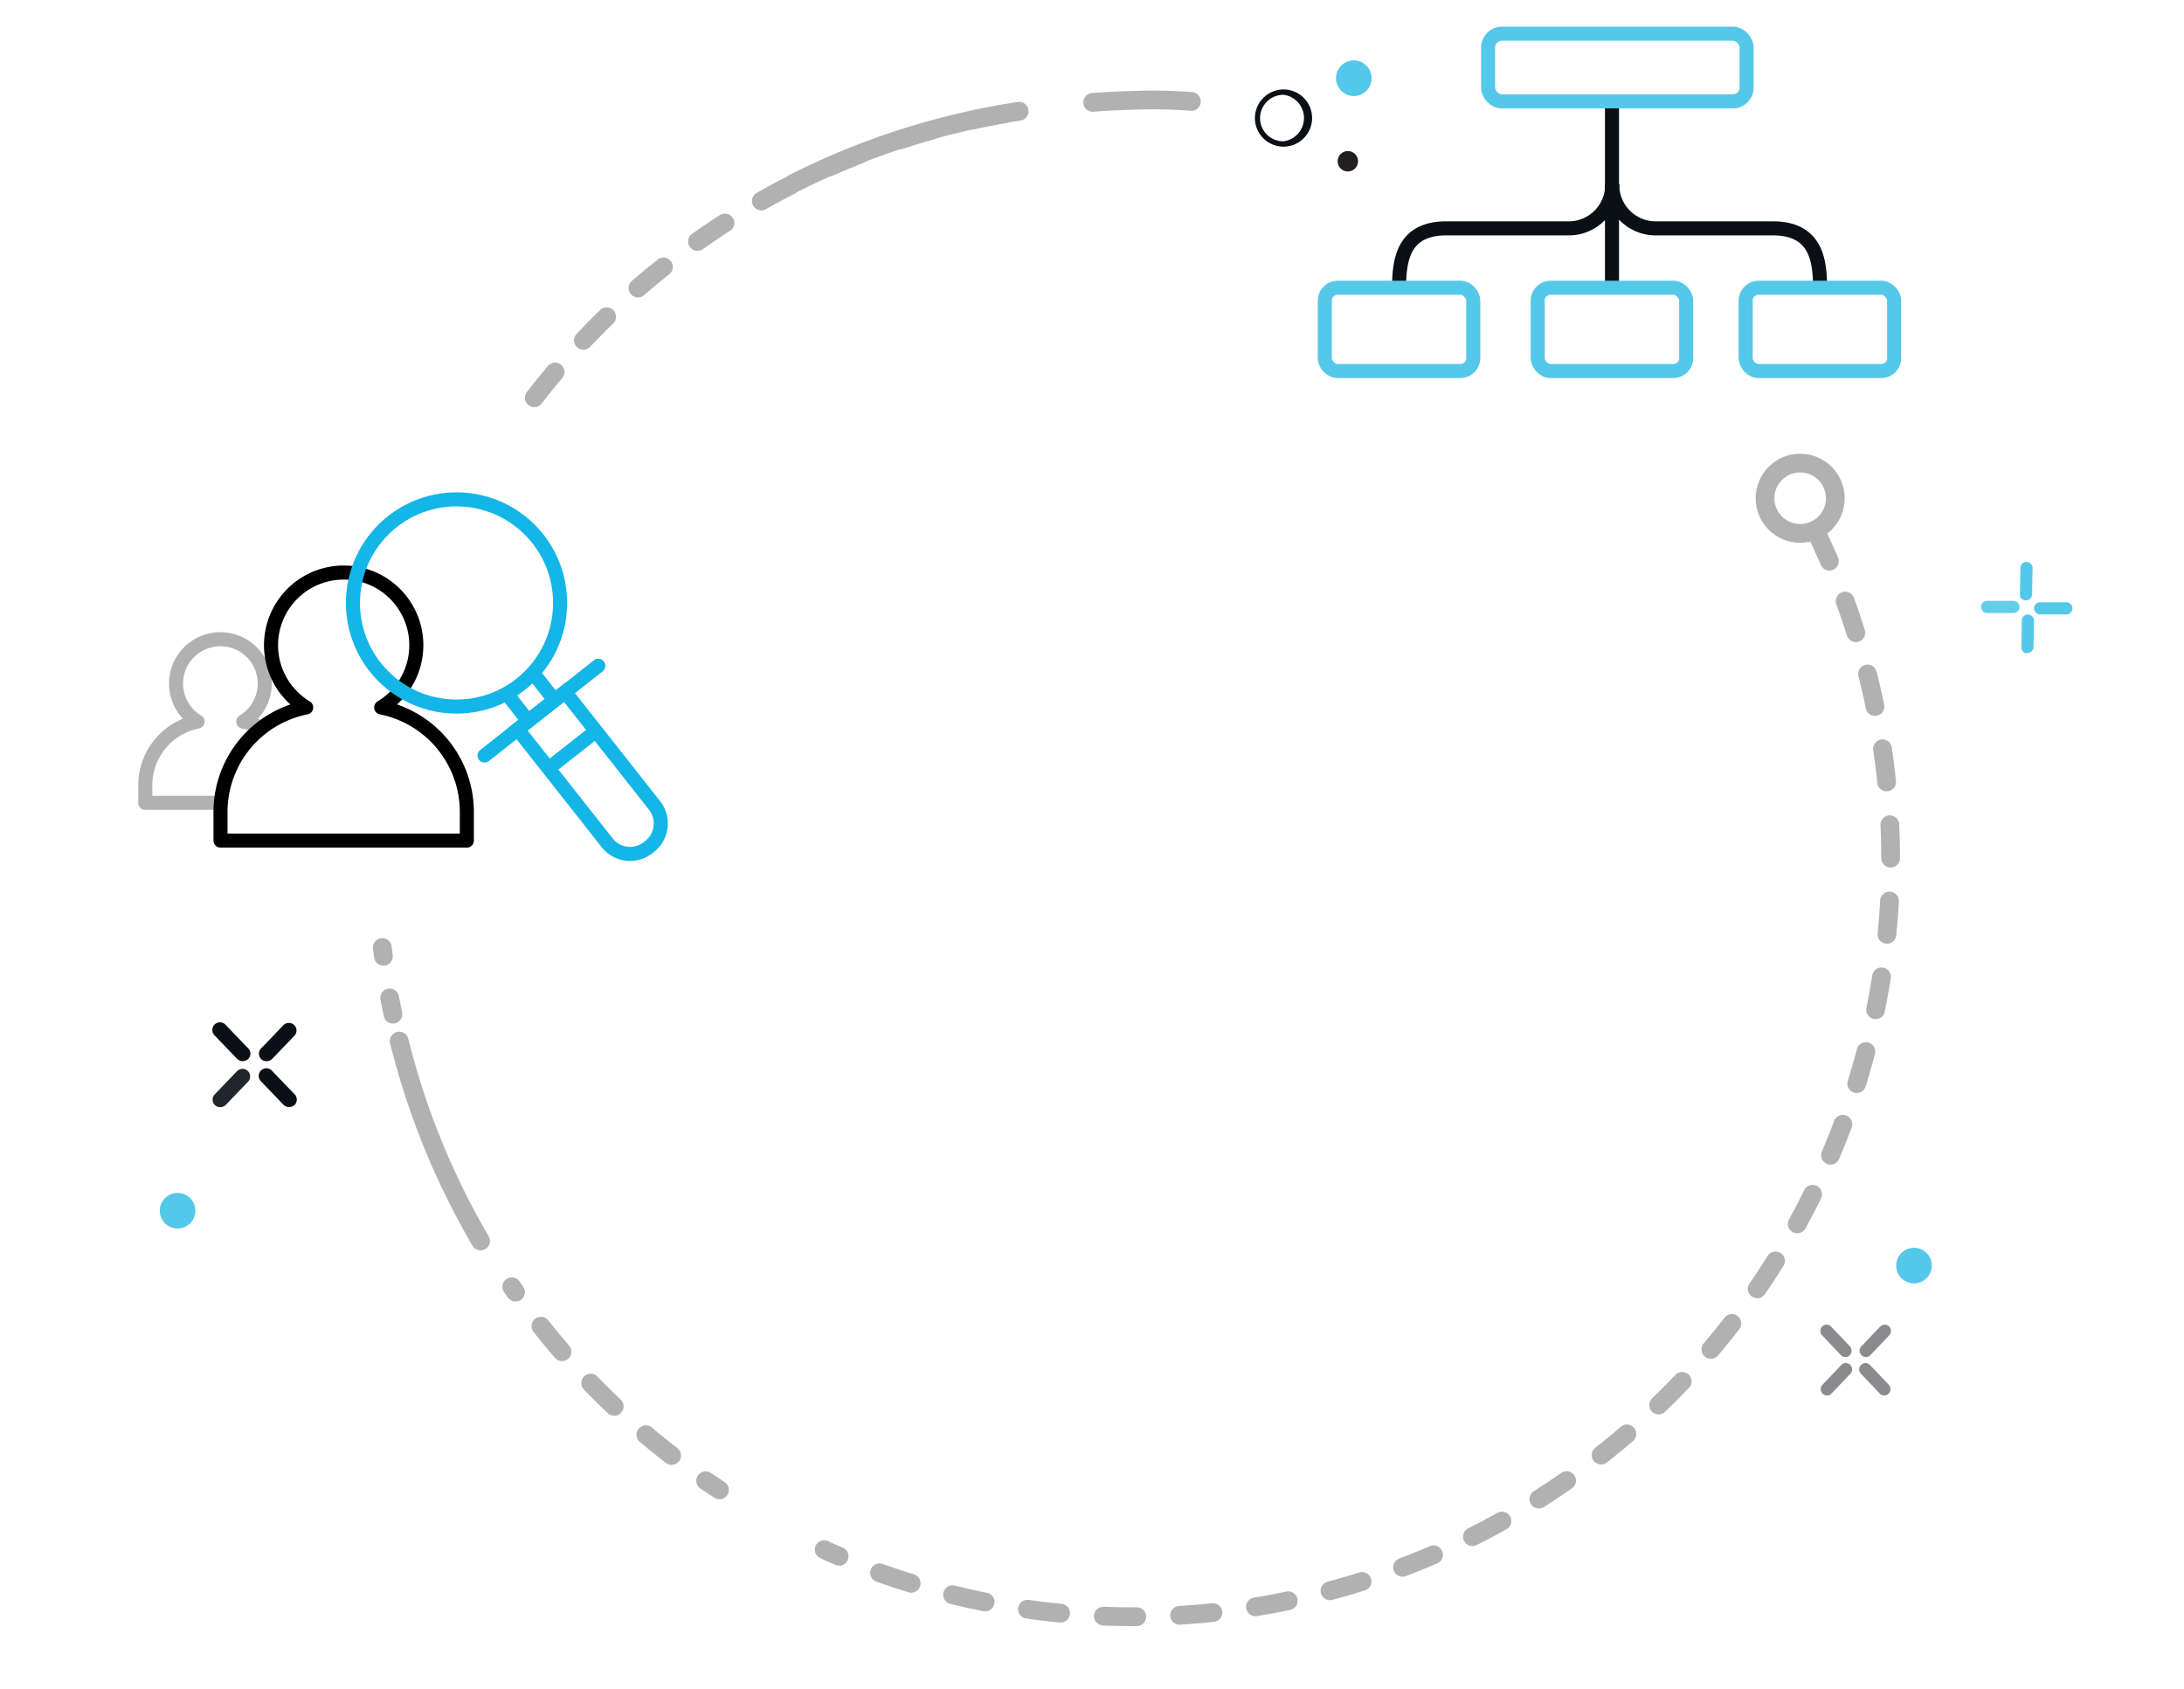 <svg id="Layer_3" data-name="Layer 3" xmlns="http://www.w3.org/2000/svg" viewBox="0 0 466 360.3"><defs><style>.cls-1,.cls-11,.cls-12,.cls-13,.cls-14,.cls-15,.cls-6,.cls-7,.cls-8,.cls-9{fill:none;}.cls-1,.cls-6,.cls-7,.cls-8,.cls-9{stroke:#b1b1b1;}.cls-1,.cls-13,.cls-15,.cls-6,.cls-7,.cls-8{stroke-linecap:round;}.cls-1,.cls-11,.cls-12,.cls-13,.cls-6,.cls-7,.cls-8{stroke-linejoin:round;}.cls-1,.cls-11,.cls-12,.cls-13,.cls-14,.cls-15{stroke-width:3px;}.cls-2{fill:#54c8e8;}.cls-3{fill:#0a1016;}.cls-4{opacity:0.91;}.cls-5{fill:#808083;}.cls-6,.cls-7,.cls-8,.cls-9{stroke-width:4px;}.cls-7{stroke-dasharray:7.06 9.07;}.cls-8{stroke-dasharray:7.12 9.16;}.cls-14,.cls-15,.cls-9{stroke-miterlimit:10;}.cls-10{fill:#231f20;}.cls-11{stroke:#0a1016;}.cls-12{stroke:#54c8e8;}.cls-13{stroke:#000;}.cls-14,.cls-15{stroke:#14b5e7;}</style></defs><title>Artboard 12heads</title><path class="cls-1" d="M47.05,171.26H31v-3.73a13.87,13.87,0,0,1,11.15-13.6,9.46,9.46,0,1,1,9.75,0,13.84,13.84,0,0,1,3.84,1.38"/><circle class="cls-2" cx="37.89" cy="258.28" r="3.8"/><path class="cls-3" d="M56.89,226.38a1.5,1.5,0,0,1-1.1-.4,1.6,1.6,0,0,1-.1-2.3l4.8-5a1.63,1.63,0,0,1,2.4,2.2l-4.8,5A1.85,1.85,0,0,1,56.89,226.38Z"/><path class="cls-3" d="M51.79,226.38a1.85,1.85,0,0,1-1.2-.5l-4.8-5a1.63,1.63,0,1,1,2.4-2.2l4.8,5a1.6,1.6,0,0,1-.1,2.3A2.1,2.1,0,0,1,51.79,226.38Z"/><g class="cls-4"><path class="cls-3" d="M47,236.18a1.5,1.5,0,0,1-1.1-.4,1.6,1.6,0,0,1-.1-2.3l4.8-5a1.63,1.63,0,0,1,2.4,2.2l-4.8,5A1.66,1.66,0,0,1,47,236.18Z"/></g><path class="cls-3" d="M61.69,236.18a1.85,1.85,0,0,1-1.2-.5l-4.8-5a1.63,1.63,0,1,1,2.4-2.2l4.8,5a1.6,1.6,0,0,1-.1,2.3A2.1,2.1,0,0,1,61.69,236.18Z"/><path class="cls-2" d="M434.39,130.68a1.49,1.49,0,0,1-.4-.9,1.32,1.32,0,0,1,1.3-1.3h5.6a1.3,1.3,0,0,1,0,2.6h-5.6A1.27,1.27,0,0,1,434.39,130.68Z"/><path class="cls-2" d="M431.39,127.78a1.16,1.16,0,0,1-.4-1l.1-5.6a1.3,1.3,0,1,1,2.6,0l-.1,5.6a1.32,1.32,0,0,1-1.3,1.3A1.61,1.61,0,0,1,431.39,127.78Z"/><g class="cls-4"><path class="cls-2" d="M423.09,130.38a1.49,1.49,0,0,1-.4-.9,1.32,1.32,0,0,1,1.3-1.3h5.6a1.3,1.3,0,1,1,0,2.6H424A1.09,1.09,0,0,1,423.09,130.38Z"/></g><path class="cls-2" d="M431.69,139a1.16,1.16,0,0,1-.4-1l.1-5.6a1.3,1.3,0,0,1,2.6,0l-.1,5.6a1.32,1.32,0,0,1-1.3,1.3A.76.76,0,0,1,431.69,139Z"/><g class="cls-4"><path class="cls-5" d="M398.09,289.48a1.09,1.09,0,0,1-.9-.4,1.3,1.3,0,0,1,0-1.9l4-4.2a1.34,1.34,0,0,1,1.9,1.9l-4,4.2A1.28,1.28,0,0,1,398.09,289.48Z"/></g><g class="cls-4"><path class="cls-5" d="M393.79,289.48a1.28,1.28,0,0,1-1-.4l-4-4.2a1.34,1.34,0,0,1,1.9-1.9l4,4.2a1.39,1.39,0,0,1,0,1.9A1,1,0,0,1,393.79,289.48Z"/></g><g class="cls-4"><path class="cls-5" d="M389.79,297.68a1.09,1.09,0,0,1-.9-.4,1.3,1.3,0,0,1,0-1.9l4-4.2a1.34,1.34,0,1,1,1.9,1.9l-4,4.2A1.16,1.16,0,0,1,389.79,297.68Z"/></g><g class="cls-4"><path class="cls-5" d="M402.09,297.68a1.28,1.28,0,0,1-1-.4l-4-4.2a1.34,1.34,0,1,1,1.9-1.9l4,4.2a1.39,1.39,0,0,1,0,1.9A1.09,1.09,0,0,1,402.09,297.68Z"/></g><path class="cls-6" d="M169.4,39.08a159.24,159.24,0,0,1,48.06-15.34"/><path class="cls-6" d="M83.84,216.36c-.27-1.19-.43-2.28-.7-3.47"/><path class="cls-7" d="M114,84.85A162.3,162.3,0,0,1,221.36,23.19"/><path class="cls-7" d="M81.81,204c-.08-.63-.16-1.25-.23-1.88"/><path class="cls-6" d="M233.15,21.85s3.13-.32,10.06-.49a104,104,0,0,1,11,.28"/><path class="cls-6" d="M153.51,317.83c-1-.65-1.92-1.31-2.95-1.95"/><path class="cls-7" d="M143.3,310.5a161.46,161.46,0,0,1-34.1-36"/><path class="cls-6" d="M102.54,264.73a161.5,161.5,0,0,1-17.36-42.64"/><path class="cls-8" d="M387.38,113.23A161.52,161.52,0,0,1,183.27,333.88"/><path class="cls-6" d="M179.05,332c-1-.44-2.16-.88-3.19-1.42"/><circle class="cls-9" cx="384.1" cy="106.29" r="7.5"/><path class="cls-3" d="M273.86,19.08a6.1,6.1,0,1,1-6.1,6.1A6.14,6.14,0,0,1,273.86,19.08Zm0,11.06a5,5,0,0,0,0-9.92,5,5,0,0,0-5,5A4.93,4.93,0,0,0,273.86,30.14Z"/><circle class="cls-2" cx="288.86" cy="16.69" r="3.8"/><circle class="cls-10" cx="287.59" cy="34.4" r="2.18"/><path class="cls-11" d="M344,39.27h0a9.28,9.28,0,0,0,9.11,9.45h25.19c10.06,0,10.06,8.15,10.06,13.91h0"/><path class="cls-11" d="M344,39.27h0a9.29,9.29,0,0,1-9.12,9.45H308.57c-10.06,0-10.06,8.15-10.06,13.91h0"/><line class="cls-11" x1="343.95" y1="21.63" x2="343.95" y2="61.39"/><rect class="cls-12" x="328.1" y="61.39" width="31.68" height="17.76" rx="2.73" ry="2.73"/><rect class="cls-12" x="282.67" y="61.39" width="31.68" height="17.76" rx="2.73" ry="2.73"/><rect class="cls-12" x="372.47" y="61.39" width="31.68" height="17.76" rx="2.73" ry="2.73"/><rect class="cls-12" x="317.52" y="7.19" width="55.15" height="14.44" rx="2.93" ry="2.93"/><path class="cls-13" d="M47.05,179.32v-6.11a22.73,22.73,0,0,1,18.28-22.29,15.5,15.5,0,1,1,16,0,22.73,22.73,0,0,1,18.28,22.29v6.11Z"/><circle class="cls-14" cx="97.41" cy="128.63" r="22.1"/><path class="cls-14" d="M120.56,147.62h12.86a0,0,0,0,1,0,0v30.84a6.22,6.22,0,0,1-6.22,6.22h-.43a6.22,6.22,0,0,1-6.22-6.22V147.62A0,0,0,0,1,120.56,147.62Z" transform="translate(-75.61 114.31) rotate(-38.26)"/><line class="cls-14" x1="117.04" y1="163.92" x2="127.14" y2="155.96"/><line class="cls-15" x1="103.38" y1="161.18" x2="127.66" y2="142.03"/><polyline class="cls-14" points="113.9 143.77 118.33 149.39 112.71 153.82 108.28 148.2"/><circle class="cls-2" cx="408.39" cy="269.98" r="3.8"/></svg>
